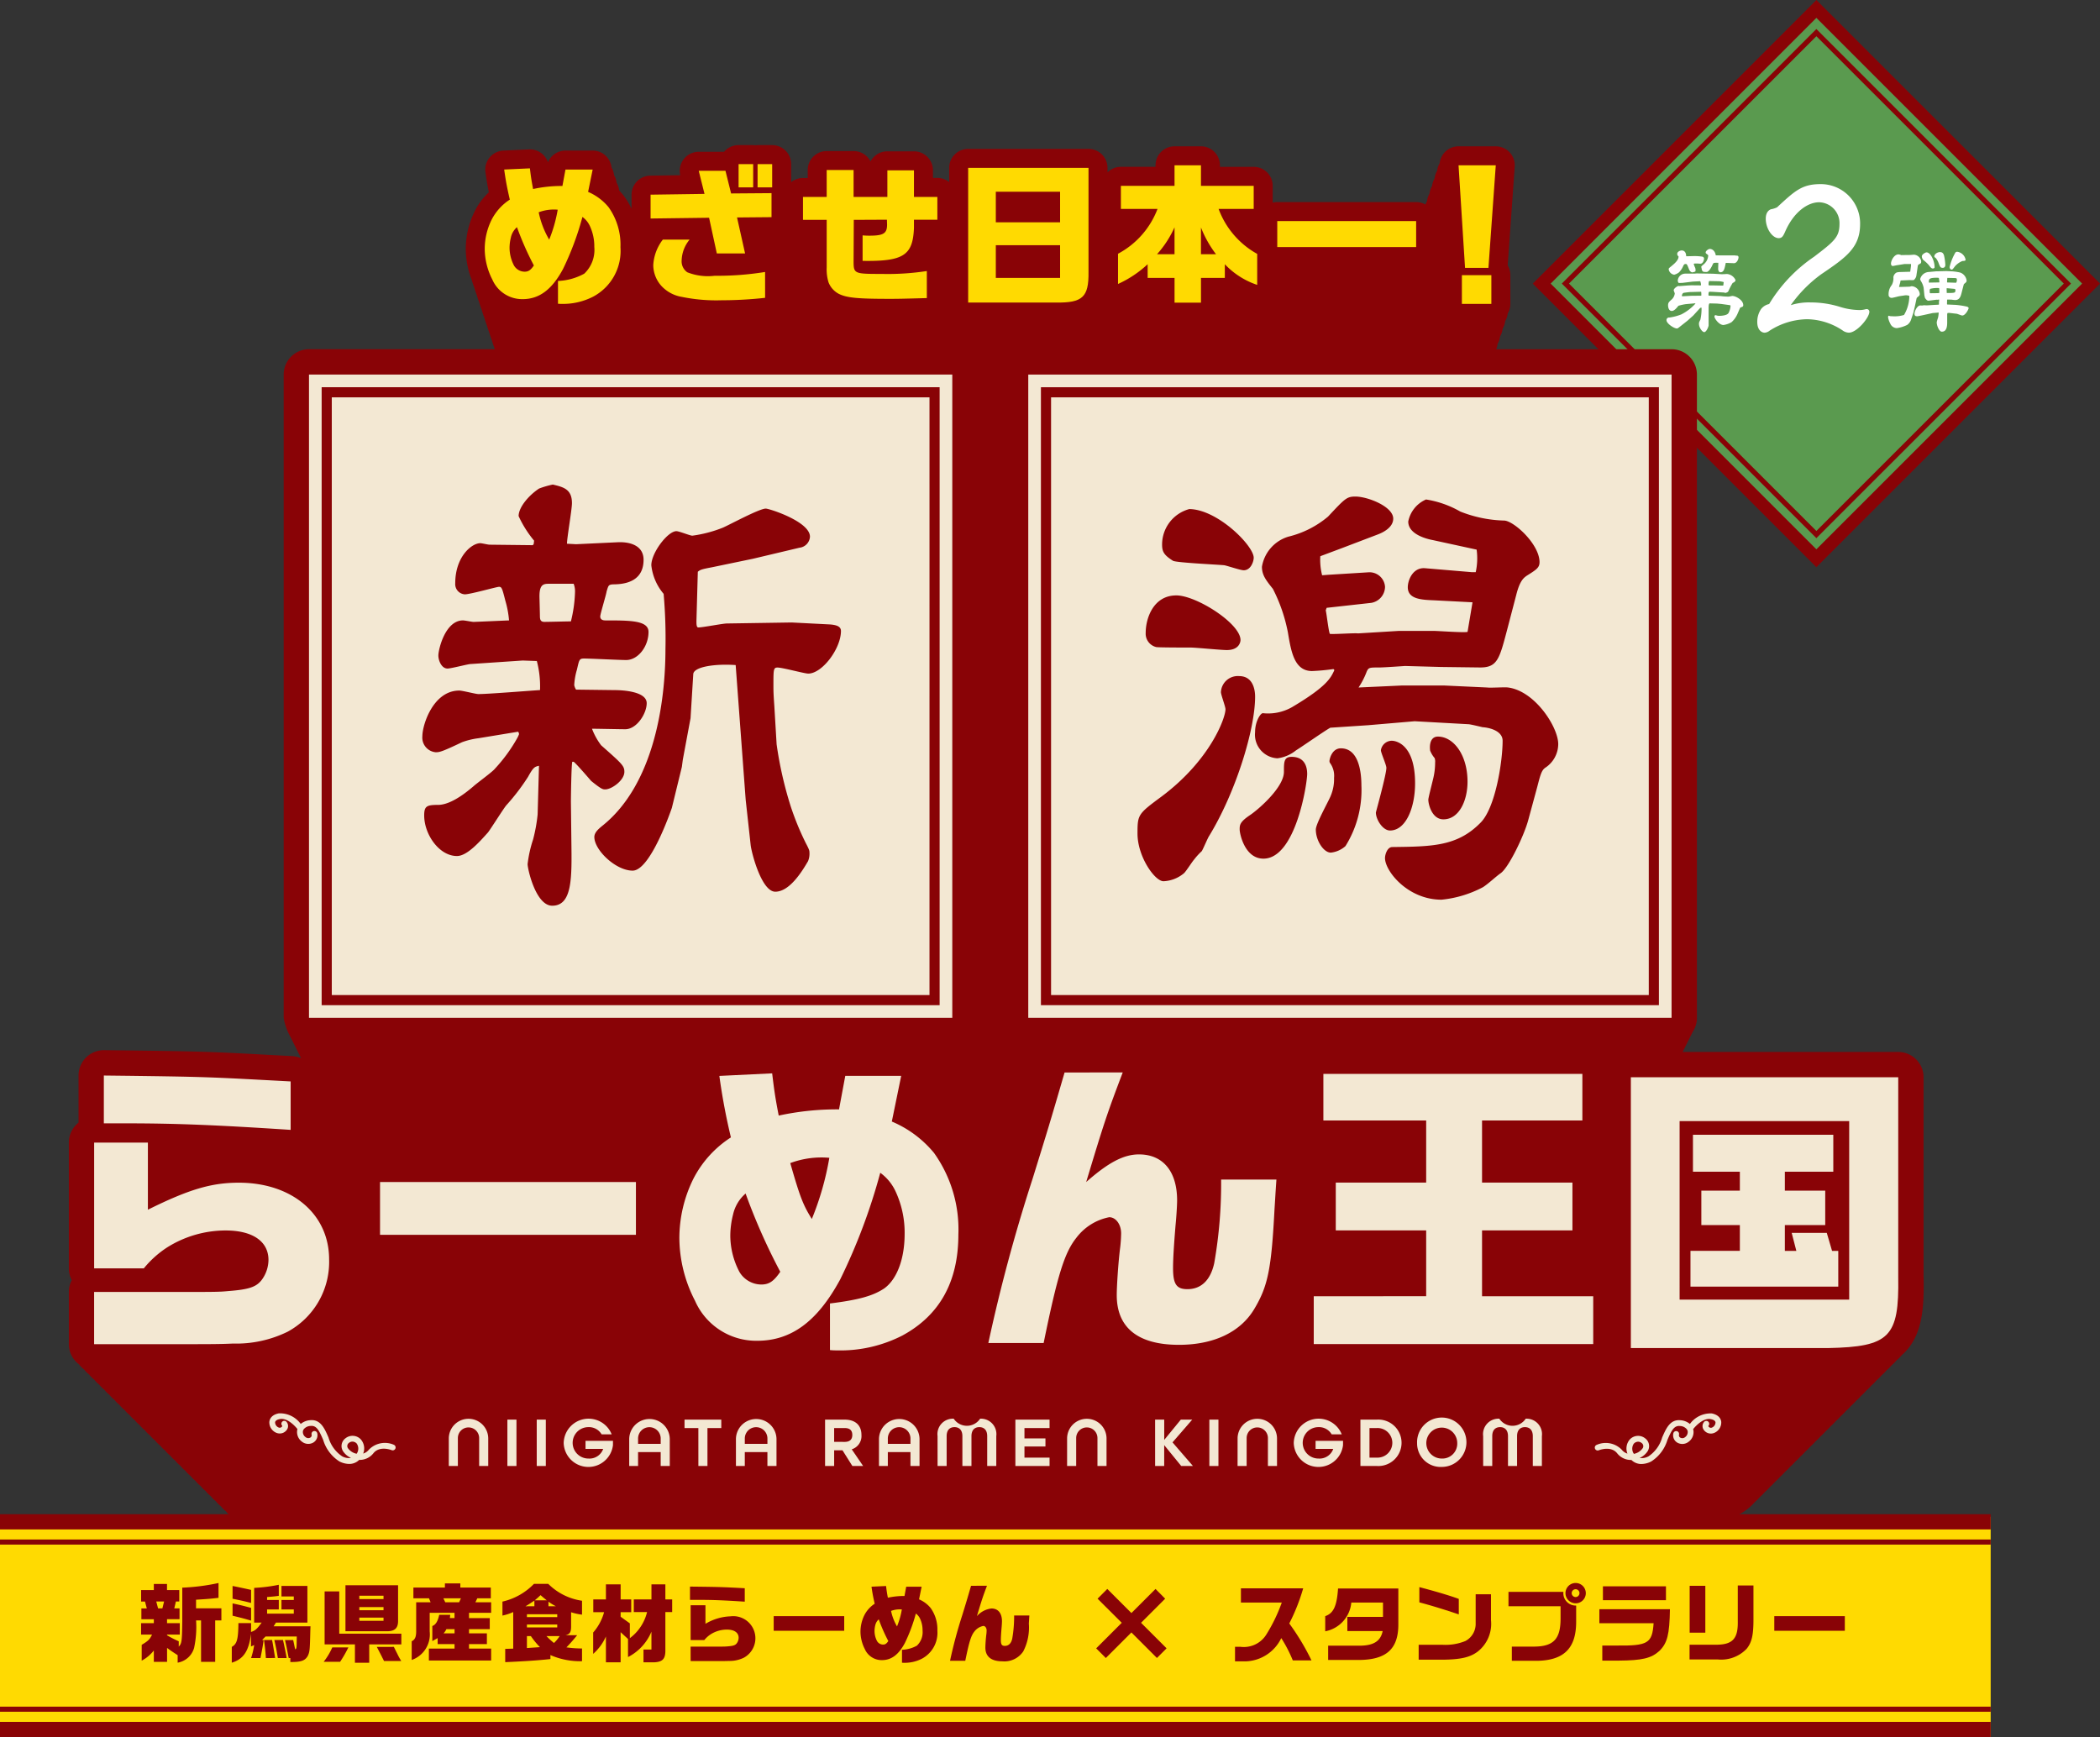 <svg xmlns="http://www.w3.org/2000/svg" xmlns:xlink="http://www.w3.org/1999/xlink" width="211.402" height="174.879" viewBox="0 0 211.402 174.879"><rect x="0" y="0" width="211.402" height="174.879" fill="#333333" stroke="none"/><defs><clipPath id="a"><rect width="200.398" height="160.27" fill="none"/></clipPath></defs><g transform="translate(0 54.107)"><rect width="39.104" height="39.104" transform="translate(155.2 -25.556) rotate(-45)" fill="#5a9a4f"/><path d="M607.266,28.552,634.016,1.8l26.75,26.75L634.016,55.3ZM634.016,0,605.464,28.552,634.016,57.1l28.552-28.551Z" transform="translate(-451.165 -54.107)" fill="#890306"/><path d="M642.568,62.729,616.941,37.1l25.627-25.627L668.2,37.1ZM617.662,37.1l24.906,24.906L667.474,37.1,642.568,12.2Z" transform="translate(-459.717 -62.658)" fill="#890306"/><path d="M660.243,103.9a5,5,0,0,0-.758.167c-.2.245-.428.52-.669.52-.375,0-.375-.539-.375-.559,0-.265.089-.343.3-.54a.987.987,0,0,0,.375-.657c0-.049-.107-.274-.107-.324,0-.187.384-.432.464-.432.018,0,.1.01.116.01l.794-.059.384-.02.963.01a.092.092,0,0,0,.027-.049,1.121,1.121,0,0,0-.08-.373l-.75.039-1.035.128-.375.01a.368.368,0,0,1-.1-.235.757.757,0,0,1,.767-.706h.928l.2-.02,1.659.029.838.049c.089.01.491-.02.571-.02a1.044,1.044,0,0,1,.848.6c0,.108-.027.137-.152.235-.018.02-.116.049-.134.069a6.688,6.688,0,0,0-.437.844c-.062.108-.3.157-.3.157a.555.555,0,0,1-.107-.039l-.981-.059c-.143-.01-.357-.02-.491-.02-.054,0-.116.01-.116.294,0,.01,0,.1.036.1l1.169.039c.009,0,.312.039.366.039.366.02.4.02.446.02.062,0,.33-.069.383-.069.348,0,1.1.412,1.1.922a.172.172,0,0,1-.134.186c-.161.059-.179.069-.205.137l-.259.6a2.456,2.456,0,0,1-.58.795,2.227,2.227,0,0,1-.812.284c-.455,0-.91-.657-.91-.853,0-.069.045-.137.1-.137a.3.3,0,0,1,.116.029.9.9,0,0,0,.277.039c.25,0,.776-.049.919-.275a1.8,1.8,0,0,0,.205-.667.907.907,0,0,0-.009-.118l-.152-.029-.776-.108-.428-.039-.758-.019c-.054.1-.08.157-.08.5v1.707c0,.128-.223.687-.446.687-.178,0-.526-.432-.526-.834,0-.137.009-.147.143-.422a5.009,5.009,0,0,0,.116-1.2l-.045-.01-.089.029-.7.765-.58.52-.633.5c-.312.245-.348.284-.437.284-.285,0-1.044-.491-1.044-.834a.252.252,0,0,1,.286-.265,5.235,5.235,0,0,0,1.2-.314,4.846,4.846,0,0,0,1.436-1.1.29.29,0,0,0-.152-.01Zm.054-4.817.794-.02a5.648,5.648,0,0,1,.812.059.214.214,0,0,1,.161.2c0,.069-.071.51-.375.51-.045,0-.25-.02-.285-.02-.339,0-.375,0-.375.059a2.236,2.236,0,0,0,.143.373.721.721,0,0,1,.036.235c0,.1-.018.137-.045.147a1.3,1.3,0,0,1-.276.078c-.143,0-.277-.167-.321-.274-.169-.422-.223-.569-.321-.569-.187,0-.2.039-.321.294a1.941,1.941,0,0,1-.384.549,1.291,1.291,0,0,1-.482.235.648.648,0,0,1-.553-.54c0-.1.018-.118.241-.294.294-.245.767-.618.749-1.01a.328.328,0,0,1-.134-.245c0-.235.3-.353.455-.353.276,0,.446.216.446.569Zm1.49,3.954a1.48,1.48,0,0,0-.018-.383l-1.079.03c-.107,0-.562.059-.66.078-.161.02-.2.284-.2.3s.009.03.062.049l.892-.049.981-.01Zm3.354-4.042c.027,0,.116.02.134.02.125,0,.259,0,.259.176,0,.2-.178.6-.464.589l-.758-.03h-.062c-.125.608-.187.942-.544.942-.161,0-.223-.206-.223-.344,0-.01.018-.51.018-.608-.437-.01-.482-.01-.553.137-.3.687-.544.785-.607.785-.339,0-.348,0-.437-.1a.312.312,0,0,1-.071-.157,1.193,1.193,0,0,0-.053-.245c.018-.069.036-.088.259-.275a1.252,1.252,0,0,0,.446-.873c0-.049-.089-.118-.134-.147-.107-.078-.125-.1-.125-.167,0-.157.276-.353.411-.353.3,0,.544.245.606.647Zm-1.169,3.042.027-.01.045-.343a2.266,2.266,0,0,0-.446-.088l-1-.02c-.071,0-.08.295-.08.344a.212.212,0,0,0,.018.078.452.452,0,0,0,.161.02h.366Z" transform="translate(-490.521 -127.39)" fill="#fff"/><path d="M699.5,84.654a9.871,9.871,0,0,1,2.924.432,6.849,6.849,0,0,0,1.982.334,2.159,2.159,0,0,0,.549-.059,1.012,1.012,0,0,1,.216-.039.264.264,0,0,1,.255.275c0,.589-1.256,2.1-2.06,2.1a1.122,1.122,0,0,1-.648-.236,6.626,6.626,0,0,0-3.551-1.118,7.166,7.166,0,0,0-3.787,1.158.9.9,0,0,1-.491.2c-.275,0-.746-.236-.746-1.079a2.284,2.284,0,0,1,.393-1.315,1.385,1.385,0,0,1,.8-.491,15.373,15.373,0,0,1,4.533-4.768c2-1.531,2.551-1.962,2.551-3.3a2.1,2.1,0,0,0-2.06-2.178c-1.1,0-2.512.922-3.395,2.924-.216.491-.333.687-.667.687-.628,0-1.3-.942-1.3-1.962,0-.726.412-.9.51-.942a2.337,2.337,0,0,0,.628-.2c1.805-1.668,2.511-2.335,4.376-2.335a3.956,3.956,0,0,1,3.983,4.022c0,2.374-1.413,3.355-3.9,5.043a13.27,13.27,0,0,0-3.081,3.12,6.075,6.075,0,0,1,1.982-.275" transform="translate(-517.243 -108.313)" fill="#fff"/><path d="M746.948,103.963c-.116.02-.651.167-.758.167a.3.3,0,0,1-.321-.324,1.47,1.47,0,0,1,.321-.971,1.4,1.4,0,0,0,.161-.785.623.623,0,0,1,.321-.471,1.229,1.229,0,0,1,.357-.049l1.017-.03c.009-.088.071-.51.071-.549a1.388,1.388,0,0,0,.009-.226h-.669l-.794.127c-.053.01-.321.069-.375.069-.152,0-.178-.176-.178-.235,0-.324.321-.932.749-.932a.856.856,0,0,1,.295.078l.027-.01.865-.01c.009,0,.33-.029.392-.029a.807.807,0,0,1,.714.648c0,.206-.027.216-.179.3-.134.069-.152.078-.187.344l-.116.785a.688.688,0,0,1-.187.4c-.062.088-.089.088-.33.088-.027,0-.134-.01-.143-.01l-.874.039c-.071,0-.071.029-.1.235a3.444,3.444,0,0,0-.116.422l1.044-.029c.036,0,.2-.049.232-.049a.875.875,0,0,1,.812.775c0,.147-.036.177-.241.343a.194.194,0,0,0-.08.108l-.187.873-.143.6-.214.628a1.058,1.058,0,0,1-.4.569,3.355,3.355,0,0,1-1.044.324.736.736,0,0,1-.669-.471,2.059,2.059,0,0,1-.214-.618c0-.049.018-.157.062-.157a.683.683,0,0,1,.134.039c.152.01.33.02.482.02a3.234,3.234,0,0,0,.928-.137,3.807,3.807,0,0,0,.535-1.923.975.975,0,0,0-.464-.049Zm4,.795a1.317,1.317,0,0,1-.009-.206c.027-.177.027-.2.027-.2a.044.044,0,0,0-.045-.049c-.027,0-.134.02-.161.02-.009,0-.045-.01-.054-.01l-.794.1c-.161.02-.259-.118-.375-.265l-.062-.245-.08-.8a1.973,1.973,0,0,0-.267-.657.574.574,0,0,1-.081-.206.948.948,0,0,1,.892-.716l.74-.069h.178l.758-.02h.1l.625.03a5.424,5.424,0,0,1,.74.118.994.994,0,0,1,.642.785c0,.147-.018.167-.232.343a.164.164,0,0,0-.054.069l-.223.863c-.08.314-.187.706-.642.706a2.656,2.656,0,0,1-.357-.039c-.009,0-.366-.01-.428-.01l-.027.02c0,.039-.009.353-.009.4a.115.115,0,0,0,.018.078l.865.039a8.552,8.552,0,0,1,1.088.167c.071.02.205.059.205.167,0,.088-.312.736-.642.736-.089,0-.473-.167-.562-.177l-.758-.088-.16.01-.036.108v.873c0,.863-.366.9-.553.9-.232,0-.5-.559-.5-.952a3.866,3.866,0,0,1,.134-.461,2.937,2.937,0,0,0,.062-.491c-.036-.029-.054-.029-.125-.01l-.473.039-.99.216c-.089.02-.527.108-.562.108-.169,0-.285-.03-.285-.255s.25-.834.6-.834c.071,0,.125.01.143.01.036,0,.2-.03.223-.03.134.01.223.01.312.01.062,0,.892-.059,1.061-.059a.485.485,0,0,0,.116-.02Zm-.6-3.581c-.169,0-.241-.1-.446-.363a3.37,3.37,0,0,0-.509-.471.563.563,0,0,1-.178-.383c0-.235.4-.412.464-.412.428,0,.821.863.821,1.491a.106.106,0,0,1-.036.088.3.3,0,0,1-.116.049m.607,1.4c.027,0,.027-.059.027-.069,0-.069-.045-.324-.053-.383a.989.989,0,0,0-.178-.02c-.812,0-.83.127-.83.451,0,.01,0,.01.018.039Zm-.892,1.089.758-.01.152-.02c0-.029.018-.49-.027-.49a2.722,2.722,0,0,0-.892.078.3.3,0,0,0-.045.186.965.965,0,0,0,.018.235Zm1.017-4.14c.223,0,.339.177.384.4a5.446,5.446,0,0,1,.116.883c0,.285-.214.3-.241.3-.25,0-.277-.059-.464-.559a1.669,1.669,0,0,0-.268-.441c-.1-.059-.134-.079-.134-.157,0-.226.3-.432.607-.432m.642,4.1a.046.046,0,0,0,.044.02c.776,0,.83-.01.83-.285,0-.088-.018-.127-.178-.137l-.66-.059-.045.01v.118Zm.044-1.04.9.03a.49.49,0,0,0,.08-.275.534.534,0,0,0-.027-.157l-.1-.039-.839-.02-.027.422Zm.785-2.943a.24.24,0,0,1,.223-.147.99.99,0,0,1,.847.795c0,.117-.116.127-.321.137a1.965,1.965,0,0,0-.749.53c-.223.3-.25.333-.339.333-.143,0-.2-.177-.2-.255a5.268,5.268,0,0,1,.544-1.393" transform="translate(-555.749 -128.25)" fill="#fff"/><g transform="translate(0 -39.499)" clip-path="url(#a)"><path d="M213.878,113.96V93.846a2.55,2.55,0,0,0-2.55-2.55h-21.7l0,0a11906.822,11906.822,0,0,1,.51-1.02,13608.556,13608.556,0,0,1,.51-1.02,2.534,2.534,0,0,0,.415-1.391V23.1a2.55,2.55,0,0,0-2.55-2.55H170.858a1.9,1.9,0,0,0,.138-.538,1.9,1.9,0,0,0,.255-.765,1.9,1.9,0,0,0,.255-.765,1.9,1.9,0,0,0,.255-.765,1.9,1.9,0,0,0,.255-.765,1.9,1.9,0,0,0,.266-.97V13.093a1.9,1.9,0,0,0-.268-.978l.707-9.946A1.912,1.912,0,0,0,170.814.122h-3.748a1.908,1.908,0,0,0-1.9,1.7,1.914,1.914,0,0,0-.255.765,1.914,1.914,0,0,0-.255.765,1.914,1.914,0,0,0-.255.765,1.914,1.914,0,0,0-.255.765,1.914,1.914,0,0,0-.255.765,1.93,1.93,0,0,0-.158.334,1.9,1.9,0,0,0-.937-.247H148.817a1.909,1.909,0,0,0-.459.058V4.1a1.912,1.912,0,0,0-1.912-1.912h-3.4V2.034A1.912,1.912,0,0,0,141.137.122h-2.662a1.912,1.912,0,0,0-1.912,1.912v.153h-3.488a1.907,1.907,0,0,0-1.347.555V2.294A1.912,1.912,0,0,0,129.817.381H117.7a1.912,1.912,0,0,0-1.912,1.912v1.43A1.9,1.9,0,0,0,114.6,3.3h-.443V2.538A1.912,1.912,0,0,0,112.24.626h-2.677a1.912,1.912,0,0,0-1.69,1.017A1.912,1.912,0,0,0,106.167.6h-2.707a1.912,1.912,0,0,0-1.912,1.912v.8h-.474a1.9,1.9,0,0,0-1.194.42V1.911A1.912,1.912,0,0,0,97.967,0H96.5a1.936,1.936,0,0,1-.444,0H94.586A1.908,1.908,0,0,0,93.13.672H90.579a1.912,1.912,0,0,0-1.859,2.359L85.7,3.074a1.912,1.912,0,0,0-1.885,1.912V6.414a6.568,6.568,0,0,0-.807-1.34c-.141-.179-.283-.342-.428-.493l-.017-.031a1.91,1.91,0,0,0-.255-.765,1.91,1.91,0,0,0-.255-.765,1.91,1.91,0,0,0-.255-.765A1.907,1.907,0,0,0,79.9.55H77.162A1.912,1.912,0,0,0,75.4,1.73a1.918,1.918,0,0,0-1.9-1.3L70.908.552a1.913,1.913,0,0,0-1.8,2.177c.116.823.216,1.407.341,2.024a6.612,6.612,0,0,0-1.409,1.88l-.013.025a8.542,8.542,0,0,0-.9,3.8,8.656,8.656,0,0,0,.592,3.094c.074.259.158.515.255.765.074.259.158.515.255.765.074.259.158.515.255.765.074.259.158.515.255.765.074.259.158.515.255.765.074.259.158.515.255.765.074.259.158.515.255.765.074.259.158.515.255.765.074.259.158.515.255.765.01.037.02.074.031.111h-18.7a2.55,2.55,0,0,0-2.55,2.55v64.76a5.82,5.82,0,0,0,.67,1.9,47630.209,47630.209,0,0,1,.51,1.02,23813.893,23813.893,0,0,1,.51,1.02c.017.045.032.089.051.133a2.538,2.538,0,0,0-.9-.218l-2.494-.132c-5.862-.313-6.615-.353-16.417-.465a2.549,2.549,0,0,0-2.579,2.55v4.745a2.545,2.545,0,0,0-.978,2.008v12.662a2.54,2.54,0,0,0,.293,1.188,2.539,2.539,0,0,0-.293,1.188v5.252a2.544,2.544,0,0,0,1.022,2.038,2.57,2.57,0,0,0,.51.51,2.57,2.57,0,0,0,.51.51,2.571,2.571,0,0,0,.51.51,2.569,2.569,0,0,0,.51.51,2.57,2.57,0,0,0,.51.51,2.57,2.57,0,0,0,.51.51,2.57,2.57,0,0,0,.51.51,2.57,2.57,0,0,0,.51.51,2.57,2.57,0,0,0,.51.51,2.57,2.57,0,0,0,.51.51,2.57,2.57,0,0,0,.51.51,2.569,2.569,0,0,0,.51.51,2.57,2.57,0,0,0,.51.51,2.57,2.57,0,0,0,.51.51,2.57,2.57,0,0,0,.51.51,2.569,2.569,0,0,0,.51.51,2.569,2.569,0,0,0,.51.51,2.57,2.57,0,0,0,.51.51,2.57,2.57,0,0,0,.51.51,2.57,2.57,0,0,0,.51.51,2.57,2.57,0,0,0,.51.51,2.569,2.569,0,0,0,.51.51,2.57,2.57,0,0,0,.51.51,2.57,2.57,0,0,0,.51.51,2.57,2.57,0,0,0,.51.51,2.569,2.569,0,0,0,.51.51,2.57,2.57,0,0,0,.51.51,2.569,2.569,0,0,0,.51.51,2.57,2.57,0,0,0,.51.51,2.543,2.543,0,0,0,2.038,1.022h6.332v.04l116.972.227a2.541,2.541,0,0,0,.8.129h19.9c2.991-.06,5.827-.267,7.647-2.1.079-.079.149-.162.222-.244.1-.085.2-.172.288-.266s.149-.162.222-.244c.1-.085.2-.172.288-.266s.149-.162.222-.244c.1-.085.2-.172.288-.266s.149-.162.222-.244c.1-.085.2-.172.288-.266s.149-.162.222-.244c.1-.085.2-.172.288-.266s.149-.162.222-.244c.1-.085.2-.172.288-.266s.149-.162.222-.244c.1-.085.2-.172.288-.266s.149-.162.222-.244c.1-.085.2-.172.288-.266s.149-.162.222-.244c.1-.085.2-.172.288-.266s.149-.162.222-.244c.1-.085.2-.172.288-.266s.149-.162.222-.244c.1-.085.2-.172.288-.266s.149-.162.222-.244c.1-.085.2-.172.288-.266s.149-.162.222-.244c.1-.085.2-.172.288-.266s.149-.162.222-.244c.1-.085.2-.172.288-.266s.149-.162.222-.244c.1-.085.2-.172.288-.266s.149-.162.222-.244c.1-.085.2-.172.288-.266s.149-.162.222-.244c.1-.085.2-.172.288-.266s.149-.162.222-.244c.1-.085.2-.172.288-.266s.149-.162.222-.244c.1-.085.2-.172.288-.266s.149-.162.222-.244c.1-.085.2-.172.288-.266s.149-.162.222-.244c.1-.085.2-.172.288-.266s.149-.162.222-.244c.1-.085.2-.172.288-.266s.149-.162.222-.244c.1-.085.2-.172.288-.266s.149-.162.222-.244c.1-.085.2-.172.288-.266s.149-.162.222-.244c.1-.085.2-.172.288-.266s.149-.162.222-.244c.1-.085.2-.172.288-.266s.149-.162.222-.244c.1-.085.2-.172.288-.266s.149-.162.222-.244c.1-.085.2-.172.288-.266s.149-.162.222-.244c.1-.085.2-.172.288-.266s.149-.162.222-.244c.1-.085.2-.172.288-.266,1.845-1.86,1.961-4.653,1.916-7.6" transform="translate(-20.238 0.001)" fill="#890306"/><path d="M195.953,9.18c.092.765.138,1.132.321,2.08a13.361,13.361,0,0,1,2.952-.306l.306-1.652h2.738l-.459,2.248a5.388,5.388,0,0,1,2.065,1.545,6.518,6.518,0,0,1,1.193,4.023,5.215,5.215,0,0,1-2.738,4.972,6.623,6.623,0,0,1-3.2.734,3.366,3.366,0,0,1-.352-.015V20.515a5.935,5.935,0,0,0,2.646-.734,3.289,3.289,0,0,0,1.01-2.692,4.846,4.846,0,0,0-.444-2.1,2.333,2.333,0,0,0-.75-.918,29.189,29.189,0,0,1-1.958,5.247c-1.117,2.08-2.4,3.029-4.069,3.029a3.273,3.273,0,0,1-3.044-1.973,6.824,6.824,0,0,1-.765-3.075,6.632,6.632,0,0,1,.688-2.937,5.281,5.281,0,0,1,1.836-2.035c-.275-1.209-.4-1.836-.566-3.029Zm-1.912,6.945a4.351,4.351,0,0,0-.138,1.056,3.905,3.905,0,0,0,.444,1.775,1.253,1.253,0,0,0,1.071.627c.382,0,.612-.153.933-.627a30.1,30.1,0,0,1-1.7-3.855,1.923,1.923,0,0,0-.612,1.025m4.711-2.784a4.342,4.342,0,0,0-1.912.26,8.959,8.959,0,0,0,1.056,2.753,14.249,14.249,0,0,0,.857-3.014" transform="translate(-142.608 -6.839)" fill="#ffda01"/><path d="M262.3,10.5l-.581-2.325h2.692l.566,2.28,4.069-.031v2.417l-3.472.031.811,3.625h-2.845l-.78-3.595-5.889.076v-2.4Zm6.1,10.463a40.377,40.377,0,0,1-4.375.245,17.259,17.259,0,0,1-3.992-.337,3.6,3.6,0,0,1-2.065-1.1,3.155,3.155,0,0,1-.826-2.1,4.6,4.6,0,0,1,.964-2.57H260.8a3.429,3.429,0,0,0-.8,2.065,1.342,1.342,0,0,0,.566,1.224,5.637,5.637,0,0,0,2.753.352,30.005,30.005,0,0,0,5.079-.382ZM267.2,9.84h-1.469V7.5H267.2Zm1.912,0h-1.469V7.5h1.469Z" transform="translate(-191.379 -5.587)" fill="#ffda01"/><path d="M317.051,12.548h2.386V9.84h2.708v2.708h3.4V9.871h2.677v2.677h2.356v2.294h-2.356v.826c-.107,2.769-1.056,3.381-5.17,3.32v-2.57a6.477,6.477,0,0,0,.689.031c1.422,0,1.774-.229,1.774-1.117l-.015-.49-3.335.016L322.145,19c0,1.285.046,1.3,2.845,1.3a25.894,25.894,0,0,0,4.528-.291v2.723c-2.723.076-2.937.076-3.84.076-3.151,0-4.222-.107-5.017-.5a2.225,2.225,0,0,1-1.04-1.162,4.517,4.517,0,0,1-.184-1.515V14.858h-2.386Z" transform="translate(-236.216 -7.331)" fill="#ffda01"/><path d="M394.386,9V19.494c.031,2.509-.6,3.105-3.274,3.06h-8.841V9Zm-2.861,2.4h-6.471v3.075h6.471Zm0,5.384h-6.471v3.289h6.471Z" transform="translate(-284.808 -6.705)" fill="#ffda01"/><path d="M441.721,12.37V10.045h5.4V7.98h2.662v2.065h5.308V12.37h-3.533a8.569,8.569,0,0,0,3.885,4.528v3.12a7.964,7.964,0,0,1-3.258-2.08v1.377h-2.4v2.493h-2.662V19.315h-2.708V17.938a11.035,11.035,0,0,1-2.983,1.988V16.883a8.545,8.545,0,0,0,3.977-4.513Zm5.4,4.559V14.221a10.453,10.453,0,0,1-1.759,2.708Zm4.176,0a11.072,11.072,0,0,1-1.514-2.692v2.692Z" transform="translate(-328.884 -5.945)" fill="#ffda01"/><rect width="13.981" height="2.616" transform="translate(128.579 7.649)" fill="#ffda01"/><path d="M579.638,7.98,578.9,18.305h-2.356L575.89,7.98Zm-.444,13.951h-2.967V19.04h2.967Z" transform="translate(-429.062 -5.945)" fill="#ffda01"/><path d="M216.44,173.216h-2.432c-.551,0-1.01,0-1.01,1.262,0,.1.046,1.717.046,1.969,0,.353.046.605.459.605s2.295-.05,2.662-.05a13.718,13.718,0,0,0,.413-2.979,2.093,2.093,0,0,0-.138-.808" transform="translate(-158.692 -129.053)" fill="#f3e8d3"/><path d="M191.17,99.612H131v60.17h60.17ZM155.348,136.3h-.138c-.092.3-.138,3.584-.138,4.039l.046,3.887c.046,3.634.138,6.563-1.927,6.563-1.652,0-2.478-3.685-2.478-4.19a12.341,12.341,0,0,1,.55-2.473,16.087,16.087,0,0,0,.459-2.524l.137-4.9c-.413.1-.55.1-1.1,1.11a21.384,21.384,0,0,1-2.2,2.877c-.321.4-1.56,2.373-1.836,2.726-.734.808-2.065,2.372-3.121,2.372-1.79,0-3.3-2.17-3.3-4.089,0-.959.275-1.06,1.469-1.06,1.331-.05,2.891-1.363,3.488-1.868.321-.3,1.927-1.464,2.157-1.767a15.969,15.969,0,0,0,2.248-3.079,3.063,3.063,0,0,0,.184-.4.407.407,0,0,0-.092-.252l-3.992.656a7.569,7.569,0,0,0-1.652.4c-2.111,1.01-2.295,1.01-2.662,1.01a1.478,1.478,0,0,1-1.331-1.615c0-1.161,1.1-4.594,3.717-4.594.321,0,1.652.353,1.927.353,1.01,0,5.323-.353,6.2-.4a10.08,10.08,0,0,0-.321-2.928l-1.423-.05-5.231.353c-.275,0-1.974.455-2.341.455-.6,0-.918-.808-.918-1.313,0-.606.689-3.533,2.478-3.533.184,0,.918.151,1.056.151.184,0,3.488-.151,3.58-.151a9.719,9.719,0,0,0-.367-1.969c-.321-1.262-.367-1.413-.642-1.413-.23,0-2.891.757-3.442.757a1.029,1.029,0,0,1-.964-1.111c0-2.675,1.652-4.038,2.524-4.038.138,0,.78.151.918.151l4.36.05.092-.1.046-.353a11.015,11.015,0,0,1-1.56-2.474c0-.909,1.056-2.12,2.065-2.777a9.27,9.27,0,0,1,1.377-.4c1.056.252,1.927.455,1.927,1.868,0,.656-.5,3.483-.5,4.089l.918.05,4.222-.2c1.331-.05,2.57.4,2.57,1.767,0,2.372-2.2,2.474-3.12,2.474-.413.05-.413.1-.6.706-.046.354-.642,2.272-.642,2.524,0,.353.321.4.5.4,2.524,0,4.36,0,4.36,1.161,0,1.464-1.056,2.827-2.248,2.827-.689,0-3.626-.151-4.222-.151-.5,0-.5.1-.734,1.111a6.7,6.7,0,0,0-.275,1.565,1.31,1.31,0,0,0,.184.454l3.9.05c.872,0,3.212.151,3.212,1.313,0,1.06-1.01,2.625-2.157,2.625-.5,0-2.845-.051-3.35-.051a6.587,6.587,0,0,0,.918,1.666c2.111,1.868,2.341,2.07,2.341,2.676,0,.858-1.285,1.767-1.928,1.767-.229,0-.367,0-1.423-.858,0,0-1.423-1.666-1.744-1.918m23.588-8.885c-.367,0-2.57-.606-3.075-.606-.413,0-.413.2-.413,1.818,0,.5,0,.757.092,2.07l.229,3.837a38.178,38.178,0,0,0,1.423,6.26,27.482,27.482,0,0,0,1.514,3.685c.321.606.367.757.367.908a1.986,1.986,0,0,1-.138.909c-.643,1.11-1.882,3.079-3.3,3.079-1.377,0-2.386-3.887-2.478-4.695l-.5-4.543-.23-3.079-.78-10.5c-2.2-.152-4.222.2-4.268.908l-.275,4.442-.78,4.19-.092.707-1.01,4.139c-.092.252-2.157,6.31-3.947,6.31-1.7,0-3.855-2.07-3.855-3.382,0-.454.413-.808.78-1.111,5.277-4.19,6.379-12.57,6.379-17.82a51.218,51.218,0,0,0-.184-5.553,5.33,5.33,0,0,1-1.239-2.877c0-1.262,1.652-3.433,2.524-3.433.276,0,1.377.454,1.606.454a12.881,12.881,0,0,0,3.075-.808c.688-.3,3.671-1.918,4.314-1.918.367,0,4.451,1.313,4.451,2.827a1.185,1.185,0,0,1-1.056,1.111l-4.681,1.111-4.13.858c-1.055.2-1.193.253-1.423.455l-.138,4.947c0,.3,0,.656.184.656.459,0,2.478-.4,2.891-.4l6.517-.1,3.9.2c.505.05,1.056.151,1.056.656,0,1.767-1.882,4.291-3.3,4.291" transform="translate(-97.6 -74.215)" fill="#f3e8d3"/><path d="M122,155.372h64.76V90.612H122Zm63.485-1.275h-62.21V91.887h62.21Z" transform="translate(-90.895 -67.51)" fill="#f3e8d3"/><path d="M406,155.372h64.76V90.612H406Zm63.485-1.275h-62.21V91.887h62.21Z" transform="translate(-302.487 -67.51)" fill="#f3e8d3"/><path d="M475.17,99.612H415v60.17h60.17Zm-46.286,11.245c2.845,0,6.516,3.685,6.516,4.9,0,.353-.275,1.262-1.01,1.262-.321,0-1.652-.454-1.928-.5-.183-.05-4.818-.252-5.185-.454-.964-.606-1.1-.959-1.1-1.666a3.7,3.7,0,0,1,2.708-3.533m-1.285,8.682c2.019,0,6.471,2.827,6.471,4.493,0,.2-.138,1.01-1.377,1.01-.6,0-3.12-.252-3.625-.252-.459,0-3.3,0-3.488-.05a1.383,1.383,0,0,1-1.055-1.413c0-1.565.826-3.786,3.075-3.786m2.57,25.746a6.6,6.6,0,0,0-.78.858c-.184.2-.826,1.212-1.009,1.363a3.432,3.432,0,0,1-2.065.808c-.872,0-2.615-2.474-2.615-4.8,0-1.918.046-1.969,2.432-3.736,4.864-3.635,6.425-7.875,6.425-8.784,0-.253-.459-1.464-.459-1.717a1.7,1.7,0,0,1,1.835-1.615c1.56,0,1.606,1.717,1.606,2.07,0,3.332-1.973,9.693-4.635,14.034-.138.2-.6,1.313-.734,1.515m6.2.757c-1.882,0-2.386-2.524-2.386-2.928,0-.454,0-.757,1.055-1.464.826-.555,3.4-2.777,3.4-4.341,0-1.009,0-1.514.78-1.514,1.285,0,1.561.959,1.561,1.717,0,.959-1.147,8.531-4.406,8.531m8.26-1.262a2.632,2.632,0,0,1-1.469.656c-.734,0-1.514-1.212-1.514-2.322,0-.606,1.331-2.928,1.514-3.433a4.282,4.282,0,0,0,.321-1.767,2.195,2.195,0,0,0-.413-1.515.326.326,0,0,1-.046-.2c0-.151.229-1.262,1.147-1.262,1.79,0,2.065,2.373,2.065,3.736a10.635,10.635,0,0,1-1.606,6.108M447.7,141.4c.046-.2,1.055-3.837,1.055-4.493,0-.3-.551-1.514-.551-1.767a1.122,1.122,0,0,1,1.1-.959c.275,0,2.341.2,2.341,4.291,0,2.423-.918,4.745-2.524,4.745-.734,0-1.423-1.111-1.423-1.817m16.98-4.442c-.321.252-.459.808-.734,1.868l-.918,3.382c-.413,1.514-1.927,4.695-2.753,5.3-.505.353-1.239,1.06-1.79,1.413a11.286,11.286,0,0,1-4.176,1.262c-3.4,0-5.69-2.877-5.69-4.19,0-.353.229-1.111.734-1.111,3.947-.05,6.516-.05,8.857-2.423,1.514-1.464,2.249-6.159,2.249-8.279,0-.959-1.239-1.313-2.019-1.363-.229-.051-1.239-.3-1.423-.3l-5.415-.3-4.681.4-3.809.252c-.551.3-2.937,1.969-3.442,2.272a3.725,3.725,0,0,1-1.881.808,2.382,2.382,0,0,1-2.249-2.625c0-1.11.551-1.918.78-1.918a4.873,4.873,0,0,0,2.937-.606c3.488-2.07,3.9-2.928,4.268-3.736l-.092-.1a21.518,21.518,0,0,1-2.157.2c-1.79,0-2.111-1.969-2.432-3.887a16.319,16.319,0,0,0-1.514-4.392c-.734-.909-1.1-1.413-1.1-2.221a3.809,3.809,0,0,1,2.662-3.029,9.761,9.761,0,0,0,3.992-2.019c1.7-1.817,1.882-2.019,2.754-2.019,1.239,0,3.809,1.009,3.809,2.221,0,.909-1.055,1.413-1.606,1.615l-3.579,1.363-2.157.808a6.305,6.305,0,0,0,.184,1.918l.643-.05,4.084-.252a1.568,1.568,0,0,1,1.606,1.464,1.664,1.664,0,0,1-1.377,1.615l-4.5.5-.092.252c.092.353.275,2.07.413,2.372.459.051,2.432-.1,2.845-.05l4.13-.252h3.4c.551,0,3.167.2,3.488.1l.5-2.978-3.855-.2c-1.239-.05-2.661-.1-2.661-1.313,0-.706.5-2.019,1.744-1.918l4.727.4h.367a6.492,6.492,0,0,0,.092-2.272l-4.406-.959c-.551-.1-2.478-.555-2.478-1.868a3.064,3.064,0,0,1,1.79-2.221,10.03,10.03,0,0,1,3.442,1.212,12.783,12.783,0,0,0,4.405.909c.964,0,3.579,2.373,3.579,4.19,0,.555-.321.757-1.285,1.363-.275.2-.688.454-1.055,1.918l-.964,3.685c-.734,2.777-.964,3.635-2.661,3.635l-3.946-.05-3.626-.1s-2.157.151-2.57.151c-1.01,0-1.1,0-1.285.4a7.871,7.871,0,0,1-.826,1.615l4.36-.2h4.268l4.314.2c.321.05,1.79-.05,2.111,0,2.708.354,5.048,3.988,5.048,5.7a2.863,2.863,0,0,1-1.377,2.423m-11.06-1.01a2.7,2.7,0,0,1-.459-.757c-.091-.707.092-1.413.781-1.413,1.56,0,2.983,1.817,2.983,4.544,0,1.868-.826,3.786-2.432,3.786-1.147,0-1.514-1.514-1.514-1.969,0-.2.321-1.413.5-2.171a6.768,6.768,0,0,0,.184-1.565,1.082,1.082,0,0,0-.046-.454" transform="translate(-309.192 -74.215)" fill="#f3e8d3"/><path d="M643.919,368.088h26.918v20.133c.094,6.034-.875,7-7.065,7.128H643.919Zm4.909,22.384H665.9V372.5H648.828Zm1.094-4.908h4.971v-2.595h-3.877V379.5h3.877v-1.907h-4.721v-3.72H664.3v3.72h-4.877V379.5h4.065v3.47h-4.065v2.595h1.157l-.469-1.813h3.532l.532,1.813h.625v3.6H649.922Z" transform="translate(-479.746 -274.241)" fill="#f3e8d3"/><path d="M530.034,389.123V382.5h-9.1v-4.815h9.1v-6.252H519.686v-4.689h26.073v4.689h-10.1v6.252h9.1V382.5h-9.1v6.628h11.192v4.815H518.717v-4.815Z" transform="translate(-386.465 -273.236)" fill="#f3e8d3"/><path d="M56.948,372.862c-7.612-.5-11.669-.657-16.576-.657h-2.23v-4.814c10.977.125,10.471.156,18.806.594ZM37.164,389.181h6.983c5.536,0,5.536,0,6.574-.094,2.013-.156,2.736-.406,3.271-1.063a3.436,3.436,0,0,0,.724-2.064c0-1.876-1.6-2.97-4.309-2.97a11.069,11.069,0,0,0-5.913,1.719,10.156,10.156,0,0,0-2.327,2.095h-5V374.144h5.41V380.9c4.152-2.063,6.417-2.72,9.153-2.72,5.347,0,9.09,3.157,9.09,7.722a7.993,7.993,0,0,1-4.183,7.285,11.773,11.773,0,0,1-5.5,1.188c-1.321.063-2.328.063-6.951.063H37.164Z" transform="translate(-27.689 -273.721)" fill="#f3e8d3"/><path d="M277.583,366.532c.189,1.563.283,2.313.66,4.252a27.621,27.621,0,0,1,6.071-.625l.629-3.376h5.63l-.944,4.6a11.059,11.059,0,0,1,4.246,3.158,13.264,13.264,0,0,1,2.453,8.222c0,4.752-1.887,8.128-5.63,10.16a13.684,13.684,0,0,1-6.574,1.5,7.044,7.044,0,0,1-.723-.031V389.7c2.988-.375,4.34-.781,5.441-1.5,1.29-.907,2.076-2.97,2.076-5.5a9.853,9.853,0,0,0-.912-4.283,4.782,4.782,0,0,0-1.541-1.875,59.443,59.443,0,0,1-4.026,10.723c-2.3,4.252-4.938,6.19-8.366,6.19a6.73,6.73,0,0,1-6.259-4.033,13.875,13.875,0,0,1-1.573-6.284,13.491,13.491,0,0,1,1.415-6,10.819,10.819,0,0,1,3.774-4.158,62.79,62.79,0,0,1-1.163-6.19Zm-3.932,14.193a8.844,8.844,0,0,0-.283,2.157,7.936,7.936,0,0,0,.912,3.627,2.58,2.58,0,0,0,2.2,1.282c.786,0,1.258-.313,1.919-1.282a61.245,61.245,0,0,1-3.491-7.878,3.922,3.922,0,0,0-1.258,2.094m9.688-5.69a8.988,8.988,0,0,0-3.932.531c.975,3.408,1.29,4.221,2.17,5.627a29.006,29.006,0,0,0,1.762-6.159" transform="translate(-199.851 -273.081)" fill="#f3e8d3"/><path d="M403.782,366.164c-1.541,4.064-1.824,4.877-3.68,11.036,2.233-1.969,3.774-2.782,5.316-2.782,2.422,0,3.837,1.719,3.837,4.627,0,.438-.063,1.563-.157,2.5-.157,1.907-.252,3.345-.252,4.314,0,1.626.346,2.126,1.447,2.126,1.384,0,2.327-.906,2.7-2.626a46.153,46.153,0,0,0,.692-8.41h5.567c-.095,1.344-.157,2.5-.189,2.939-.315,6.065-.661,7.785-2.045,10.1s-4.058,3.6-7.58,3.6c-4.12,0-6.259-1.72-6.259-5,0-.937.157-3.345.346-4.814a13.631,13.631,0,0,0,.094-1.407c0-.907-.535-1.626-1.2-1.626a5.471,5.471,0,0,0-3.3,2.063c-1.195,1.5-1.887,3.689-3.3,10.6h-5.567a168,168,0,0,1,4.466-16.57c1.51-4.877,1.7-5.471,3.208-10.661Z" transform="translate(-290.758 -272.807)" fill="#f3e8d3"/><path d="M177.206,504.848a1.985,1.985,0,0,1,3.969,0v2.813h-.914v-2.813a1.071,1.071,0,1,0-2.142,0v2.813h-.914Z" transform="translate(-132.026 -374.68)" fill="#f3e8d3"/><rect width="0.914" height="4.669" transform="translate(51.077 128.311)" fill="#f3e8d3"/><rect width="0.914" height="4.669" transform="translate(54.032 128.311)" fill="#f3e8d3"/><path d="M222.566,505.326a2.506,2.506,0,0,1,4.833-.85h-1.014a1.474,1.474,0,0,0-1.335-.728,1.581,1.581,0,0,0,0,3.162,1.462,1.462,0,0,0,1.492-.971h-1.778v-.814h2.763v.435a2.49,2.49,0,0,1-4.962-.236" transform="translate(-165.821 -374.68)" fill="#f3e8d3"/><path d="M248.437,504.927a2.042,2.042,0,0,1,4.083,0v2.734h-.914v-1.4h-2.277v1.4h-.892Zm3.17.507v-.507a1.139,1.139,0,1,0-2.277,0v.507Z" transform="translate(-185.096 -374.681)" fill="#f3e8d3"/><path d="M271.669,504.113h-1.392v-.85h3.7v.85h-1.392v3.819h-.914Z" transform="translate(-201.367 -374.952)" fill="#f3e8d3"/><path d="M290.577,504.927a2.042,2.042,0,0,1,4.083,0v2.734h-.914v-1.4h-2.277v1.4h-.892Zm3.17.507v-.507a1.139,1.139,0,1,0-2.277,0v.507Z" transform="translate(-216.492 -374.681)" fill="#f3e8d3"/><path d="M325.772,503.263h1.956c1.185,0,1.706.65,1.706,1.542a1.4,1.4,0,0,1-.978,1.449l1.149,1.678h-1.085l-.992-1.578h-.842v1.578h-.914Zm1.97,2.242c.578,0,.771-.3.771-.7s-.193-.693-.771-.693h-1.057V505.5Z" transform="translate(-242.714 -374.952)" fill="#f3e8d3"/><path d="M347.052,504.927a2.042,2.042,0,0,1,4.083,0v2.734h-.914v-1.4h-2.277v1.4h-.892Zm3.17.507v-.507a1.139,1.139,0,1,0-2.277,0v.507Z" transform="translate(-258.568 -374.681)" fill="#f3e8d3"/><path d="M370.18,504.655a1.556,1.556,0,0,1,1.628-1.756,1.592,1.592,0,0,0,2.656,0,1.556,1.556,0,0,1,1.628,1.756v3.005h-.914v-3.005c0-.642-.343-.907-.792-.907s-.792.271-.792.907v3.005h-.914v-3.005c0-.635-.343-.907-.792-.907s-.792.264-.792.907v3.005h-.914Z" transform="translate(-275.799 -374.68)" fill="#f3e8d3"/><path d="M400.9,503.263h3.441v.85h-2.527v1.042h2.113v.814h-2.113v1.121h2.527v.842H400.9Z" transform="translate(-298.684 -374.952)" fill="#f3e8d3"/><path d="M421.335,504.848a1.985,1.985,0,0,1,3.969,0v2.813h-.914v-2.813a1.071,1.071,0,1,0-2.142,0v2.813h-.914Z" transform="translate(-313.912 -374.68)" fill="#f3e8d3"/><path d="M456.082,503.263H457v2.042l1.67-2.042h1.149l-1.985,2.291,2.056,2.377H458.71l-1.713-2.1v2.1h-.914Z" transform="translate(-339.8 -374.952)" fill="#f3e8d3"/><rect width="0.914" height="4.669" transform="translate(121.743 128.311)" fill="#f3e8d3"/><path d="M488.647,504.848a1.985,1.985,0,0,1,3.969,0v2.813H491.7v-2.813a1.071,1.071,0,1,0-2.142,0v2.813h-.913Z" transform="translate(-364.062 -374.68)" fill="#f3e8d3"/><path d="M510.822,505.326a2.506,2.506,0,0,1,4.833-.85h-1.014a1.474,1.474,0,0,0-1.335-.728,1.581,1.581,0,0,0,0,3.162,1.462,1.462,0,0,0,1.492-.971h-1.778v-.814h2.763v.435a2.49,2.49,0,0,1-4.962-.236" transform="translate(-380.583 -374.68)" fill="#f3e8d3"/><path d="M537.142,503.263H538.8a2.339,2.339,0,1,1,0,4.669h-1.656Zm1.656,3.826a1.49,1.49,0,1,0,0-2.977h-.742v2.977Z" transform="translate(-400.193 -374.952)" fill="#f3e8d3"/><path d="M559.513,505.326A2.485,2.485,0,1,1,562,507.754a2.37,2.37,0,0,1-2.484-2.427m4.041,0A1.557,1.557,0,1,0,562,506.911a1.5,1.5,0,0,0,1.556-1.585" transform="translate(-416.86 -374.68)" fill="#f3e8d3"/><path d="M585.609,504.655a1.556,1.556,0,0,1,1.628-1.756,1.592,1.592,0,0,0,2.656,0,1.556,1.556,0,0,1,1.628,1.756v3.005h-.914v-3.005c0-.642-.343-.907-.792-.907s-.792.271-.792.907v3.005h-.914v-3.005c0-.635-.343-.907-.792-.907s-.792.264-.792.907v3.005h-.914Z" transform="translate(-436.303 -374.68)" fill="#f3e8d3"/><path d="M118.893,503.9a2.247,2.247,0,0,0-2.517.479,1.184,1.184,0,0,1-.581.4,1.384,1.384,0,0,0-.25-1.438,1.143,1.143,0,0,0-1.546-.089.969.969,0,0,0-.233,1.293,1.884,1.884,0,0,0,.8.674,1.408,1.408,0,0,1-.9-.169,3.418,3.418,0,0,1-1.363-1.885c-.393-.909-.8-1.849-1.843-1.746a1.66,1.66,0,0,0-.953.378,2.575,2.575,0,0,0-2.209-1.065c-.806.159-.934.657-.951.864a1.141,1.141,0,0,0,.719,1.1.938.938,0,0,0,.332.063.864.864,0,0,0,.71-.373.641.641,0,0,0-.043-.81.292.292,0,0,0-.426.4c.022.024-.01.076-.017.086a.285.285,0,0,1-.351.089.572.572,0,0,1-.345-.506c.018-.206.272-.3.482-.34.688-.135,1.433.589,1.767,1.006h0a1.2,1.2,0,0,0,.456,1.272,1.017,1.017,0,0,0,1.157.079.859.859,0,0,0,.381-.93.292.292,0,0,0-.571.121.274.274,0,0,1-.12.315.432.432,0,0,1-.489-.046.629.629,0,0,1-.252-.65c0-.009.007-.017.01-.026a.282.282,0,0,0,.045-.094.924.924,0,0,1,.724-.353c.585-.06.846.465,1.249,1.4a3.89,3.89,0,0,0,1.643,2.178,2.231,2.231,0,0,0,.969.247,1.41,1.41,0,0,0,1.014-.406,1.754,1.754,0,0,0,1.434-.673c.639-.792,1.826-.312,1.838-.307a.292.292,0,0,0,.224-.539m-3.749.9a1.415,1.415,0,0,1-.884-.567.389.389,0,0,1,.109-.529.559.559,0,0,1,.35-.128.606.606,0,0,1,.422.187.894.894,0,0,1,0,1.037" transform="translate(-79.233 -373.051)" fill="#f3e8d3"/><path d="M641.51,500.74A2.574,2.574,0,0,0,639.3,501.8a1.657,1.657,0,0,0-.953-.377c-1.044-.1-1.449.836-1.843,1.746a3.417,3.417,0,0,1-1.363,1.885,1.408,1.408,0,0,1-.9.169,1.884,1.884,0,0,0,.8-.673.97.97,0,0,0-.233-1.293,1.143,1.143,0,0,0-1.546.089,1.385,1.385,0,0,0-.25,1.438,1.189,1.189,0,0,1-.581-.4,2.247,2.247,0,0,0-2.517-.479.292.292,0,1,0,.224.539c.012,0,1.2-.485,1.838.307a1.754,1.754,0,0,0,1.434.673,1.408,1.408,0,0,0,1.014.406,2.231,2.231,0,0,0,.97-.247,3.892,3.892,0,0,0,1.643-2.178c.4-.932.664-1.457,1.249-1.4a.925.925,0,0,1,.724.353.288.288,0,0,0,.045.094c0,.009.008.017.011.026a.63.63,0,0,1-.252.65.431.431,0,0,1-.489.046.274.274,0,0,1-.12-.315.292.292,0,0,0-.571-.121.86.86,0,0,0,.381.931,1.017,1.017,0,0,0,1.157-.079,1.2,1.2,0,0,0,.456-1.272h0c.334-.417,1.078-1.141,1.767-1.006.211.042.465.134.482.34a.572.572,0,0,1-.345.506.285.285,0,0,1-.351-.089c-.007-.01-.039-.061-.017-.085a.292.292,0,1,0-.426-.4.641.641,0,0,0-.043.81.863.863,0,0,0,.71.373.936.936,0,0,0,.332-.063,1.141,1.141,0,0,0,.719-1.1c-.018-.207-.145-.7-.951-.864m-7.84,3.032a.606.606,0,0,1,.422-.187.558.558,0,0,1,.35.128.388.388,0,0,1,.109.529,1.412,1.412,0,0,1-.884.567.894.894,0,0,1,0-1.037" transform="translate(-469.181 -373.051)" fill="#f3e8d3"/><rect width="25.76" height="5.315" transform="translate(38.257 104.392)" fill="#f3e8d3"/><rect width="200.398" height="22.181" transform="translate(0 138.089)" fill="#ffda01"/><rect width="200.398" height="1.53" transform="translate(0 137.834)" fill="#890306"/><rect width="200.398" height="0.51" transform="translate(0 140.383)" fill="#890306"/><rect width="200.398" height="1.53" transform="translate(0 158.74)" fill="#890306"/><rect width="200.398" height="0.51" transform="translate(0 157.211)" fill="#890306"/><path d="M55.72,568.485H57v-.615h1.326v.615H59.56v1.153h-.338l-.164.694h.529v1.084H58.329v.4h1.283v1.153H58.329v.069a11.158,11.158,0,0,0,1.179.606v.538c.3-.321.329-.494.355-2.523v-3.415a21.147,21.147,0,0,0,3.649-.468v1.491c-.745.087-.832.1-2.262.191v.867H63.8v1.214h-.624v4.177H61.753v-4.177h-.5a10.072,10.072,0,0,1-.2,2.773,2.081,2.081,0,0,1-1.655,1.482v-.754c-.537-.347-.615-.4-1.066-.728v1.4H57V574.57a3.821,3.821,0,0,1-1.222,1.023V574c.65-.39.815-.546,1.04-1.031h-1.1v-1.153H57v-.39H55.746v-1.092h.546l-.182-.694h-.39Zm1.707,1.846h.433l.173-.694h-.789Z" transform="translate(-41.514 -423.015)" fill="#890306"/><path d="M91.522,574.738c.52-.286.65-.754.667-2.392h1.274v.485l-.009.407c.416-.13.607-.295,1.075-.945h-.754V568.8a16.349,16.349,0,0,0,2.479-.312V569.6c-.373.052-.451.061-1.179.121v.295h1.179v.953H95.076v.425h2.687v-.425h-1.24v-.953h1.24v-.355h-1.24V568.6h2.609v3.693H95.968l-.234.373h3.71l-.017.433c-.043,1.933-.061,2.124-.243,2.522-.269.5-.659.65-1.768.642v-.4h-.165l-.052-.251-.122-.641c-.052-.277-.078-.4-.2-.919H97.7c.087.373.121.564.2.936.139-.07.147-.1.156-.893l.009-.4H94.92l-.355.355h.156c-.034.347-.121.858-.312,1.812h-.945a7.762,7.762,0,0,0,.312-1.309l-.321.147v-1.283c-.208,1.733-.754,2.557-1.933,2.912Zm.078-6.128c.4.07,1.023.208,1.864.39v1.317c-.52-.139-.858-.217-1.864-.425Zm0,1.751c.728.156.919.2,1.864.451v1.283c-.711-.208-.841-.243-1.864-.494Zm3.354,5.5c-.043-.659-.1-1.179-.191-1.812h.815l.052.269c.035.2.069.4.1.589.017.113.061.381.156.953Zm1.725-1.812c.147.659.295,1.37.364,1.812h-.884c-.156-.936-.173-1.006-.355-1.812Z" transform="translate(-68.188 -423.548)" fill="#890306"/><path d="M130.287,574.917a12.472,12.472,0,0,1-.832,1.448H127.8a6.659,6.659,0,0,0,.867-1.448Zm-2.392-5.634h1.473v4.256h6.25v1.075h-3.233v1.846h-1.439v-1.846h-3.051Zm7.394-.624v3.632c-.009.7-.347,1-1.118,1h-4.178v-4.629Zm-1.465,1.057h-2.436v.338h2.436Zm0,1.144h-2.436v.312h2.436Zm0,1.057h-2.436v.321h2.436Zm1.04,2.947c.147.295.208.425.338.676a6.4,6.4,0,0,0,.407.746h-1.734c-.338-.676-.338-.676-.728-1.421Z" transform="translate(-95.216 -423.674)" fill="#890306"/><path d="M164.48,569.842l-.165-.4h-1.569V568.36h3.172v-.416h1.552v.416h3.068v1.083h-1.361l-.191.4h1.586V570.9h-2.228v.537h2.089v1.11h-2.089v.425h1.8v1.083h-1.8v.451h2.228v1.2h-6.267v-1.2h2.583v-.451h-1.7v-.607l-.537.3v-1.517c.338-.112.563-.494.693-1.127h1.109l-.035.329h.468V570.9h-2.5v1.881a2.728,2.728,0,0,1-1.811,2.869v-1.881c.321-.156.451-.433.451-.988v-2.938Zm2.869,0,.182-.4h-1.768l.191.4Zm-.459,3.129v-.425h-.823a1.6,1.6,0,0,1-.286.425Z" transform="translate(-121.13 -423.142)" fill="#890306"/><path d="M198.383,569.9a6.361,6.361,0,0,0,3.172-1.786h1.439a6.01,6.01,0,0,0,3.4,1.7v1.4a5.778,5.778,0,0,1-1.1-.243v1.482c-.009.537-.13.728-.572.832H205.9a15.518,15.518,0,0,1-1.075,1.222,11.163,11.163,0,0,0,1.569.112V575.9a7.508,7.508,0,0,1-3.181-.616v.4c-1.17.13-2.583.225-4.551.312v-1.335l.806-.026v-3.684a5.137,5.137,0,0,1-1.083.356Zm3.216.468V569.8c-.416.277-.477.321-.893.572Zm2.3.806h-3.051v.286H203.9Zm0,1.031h-3.051v.295H203.9Zm-1.742,2.28a8.1,8.1,0,0,1-.91-1.109h-.4v1.2Zm.685-4.715c-.3-.243-.346-.277-.624-.52-.252.243-.295.277-.581.52Zm-.026,3.606a8.111,8.111,0,0,0,.754.693,3.668,3.668,0,0,0,.572-.693Zm.945-3.008a5.564,5.564,0,0,1-.745-.46v.46Z" transform="translate(-147.803 -423.268)" fill="#890306"/><path d="M234.229,571.118v-1.282H235.5v-1.517h1.482v1.517h1.066v1.282h-1.066v.46l.927.667v1.491a4.655,4.655,0,0,0,1.734-2.626h-1.335v-1.274h1.777v-1.517h1.4v1.517h.685v1.274h-.685v3.8c.017.9-.26,1.213-1.127,1.256h-1.075V574.88h.8v-1.8a5.046,5.046,0,0,1-2.358,2.557v-1.82l-.745-.685v3.033H235.5v-2.6a5.032,5.032,0,0,1-1.283,1.751v-2.15a5.2,5.2,0,0,0,1.1-2.046Z" transform="translate(-174.504 -423.421)" fill="#890306"/><path d="M277.948,570.719c-2.1-.139-3.216-.182-4.568-.182h-.945V569.2c3.025.035,3.216.043,5.513.165Zm-5.452,4.525h1.924c1.526,0,1.526,0,1.812-.026.555-.043.754-.112.9-.294a.956.956,0,0,0,.2-.572c0-.52-.442-.823-1.187-.823a3.036,3.036,0,0,0-1.63.477,2.808,2.808,0,0,0-.641.581H272.5v-3.511h1.491v1.872a5.255,5.255,0,0,1,2.522-.754,2.227,2.227,0,0,1,1.352,4.161,3.234,3.234,0,0,1-1.517.329c-.364.017-.641.017-1.916.017H272.5Z" transform="translate(-202.975 -424.079)" fill="#890306"/><rect width="7.099" height="1.474" transform="translate(77.886 148.096)" fill="#890306"/><path d="M342.33,568.965c.052.433.078.641.182,1.179a7.569,7.569,0,0,1,1.673-.174l.173-.936h1.552l-.26,1.274a3.048,3.048,0,0,1,1.17.875,3.694,3.694,0,0,1,.676,2.279,2.955,2.955,0,0,1-1.552,2.817,3.752,3.752,0,0,1-1.811.416,1.907,1.907,0,0,1-.2-.009v-1.3a3.364,3.364,0,0,0,1.5-.416,1.864,1.864,0,0,0,.572-1.526,2.744,2.744,0,0,0-.251-1.187,1.322,1.322,0,0,0-.425-.52,16.54,16.54,0,0,1-1.11,2.973c-.633,1.179-1.361,1.716-2.306,1.716a1.854,1.854,0,0,1-1.725-1.118,3.868,3.868,0,0,1-.433-1.742,3.763,3.763,0,0,1,.39-1.664,3,3,0,0,1,1.04-1.153c-.156-.685-.225-1.04-.321-1.716Zm-1.083,3.935a2.464,2.464,0,0,0-.078.6,2.213,2.213,0,0,0,.251,1.006.711.711,0,0,0,.607.355c.217,0,.347-.087.529-.355a17.069,17.069,0,0,1-.962-2.185,1.09,1.09,0,0,0-.347.581m2.67-1.577a2.463,2.463,0,0,0-1.084.147,5.075,5.075,0,0,0,.6,1.56,8.075,8.075,0,0,0,.485-1.707" transform="translate(-253.132 -423.902)" fill="#890306"/><path d="M378.809,568.862c-.425,1.127-.5,1.352-1.014,3.06a2.311,2.311,0,0,1,1.465-.771c.667,0,1.058.477,1.058,1.283,0,.121-.017.433-.043.693-.043.529-.069.927-.069,1.2,0,.451.1.589.4.589.381,0,.641-.251.745-.728a12.874,12.874,0,0,0,.191-2.332h1.534c-.026.373-.043.693-.052.815a5.253,5.253,0,0,1-.563,2.8,2.288,2.288,0,0,1-2.089,1c-1.136,0-1.725-.477-1.725-1.387,0-.26.043-.927.1-1.335a3.854,3.854,0,0,0,.026-.39c0-.251-.147-.451-.329-.451a1.506,1.506,0,0,0-.91.572c-.329.416-.52,1.023-.91,2.938h-1.534a46.743,46.743,0,0,1,1.231-4.594c.416-1.353.468-1.517.884-2.956Z" transform="translate(-279.452 -423.826)" fill="#890306"/><path d="M436.359,574.5l-2.574,2.574-.971-.971,2.574-2.574-2.435-2.427.979-.98,2.427,2.427,2.427-2.427.971.98-2.427,2.427L439.9,576.1l-.971.971Z" transform="translate(-322.464 -424.763)" fill="#890306"/><path d="M488.219,571.313v-1.43h6.267a19.593,19.593,0,0,1-1.4,3.536,24,24,0,0,1,2.236,3.719h-1.881a13.754,13.754,0,0,0-1.161-2.245,4.122,4.122,0,0,1-3.563,2.341h-1.092v-1.465h.546a2.664,2.664,0,0,0,2.635-1.283,16.508,16.508,0,0,0,1.526-3.172Z" transform="translate(-363.298 -424.586)" fill="#890306"/><path d="M530.613,569.95v3.511c.035,2.574-1.188,3.684-4.048,3.684h-3.017v-1.439h3.06c1.482.018,2.219-.433,2.427-1.473h-3.554V572.81h3.588v-1.447h-3.19a3.237,3.237,0,0,1-2.626,2.895v-1.525c.832-.286,1.17-1.005,1.291-2.782Z" transform="translate(-389.846 -424.636)" fill="#890306"/><path d="M567.424,570.126v2.609a3.546,3.546,0,0,1-1.317,3.146c-.763.589-1.725.815-3.563.832h-2.4v-1.5h2.427a5.347,5.347,0,0,0,2.28-.381,1.953,1.953,0,0,0,1.031-1.786v-2.921Zm-7.211-.719c1.542.4,3.2.893,3.969,1.187v1.56c-1.343-.459-2.843-.919-3.969-1.213Z" transform="translate(-417.33 -424.232)" fill="#890306"/><path d="M595.606,568.667h5.53a1.242,1.242,0,0,0,1.283,1.378v1.69c-.017,2.652-1.274,3.866-4.048,3.874h-2.427v-1.43h2.184c2.028,0,2.739-.763,2.722-2.9v-1.161h-5.244Zm7.784.122a1.023,1.023,0,1,1-1.005-1.015,1.025,1.025,0,0,1,1.005,1.015m-1.421,0a.4.4,0,0,0,.39.4.394.394,0,1,0,0-.789.4.4,0,0,0-.39.39" transform="translate(-443.751 -423.015)" fill="#890306"/><path d="M638.609,571.38c-.043,2.557-.26,3.407-1.066,4.2-.815.737-1.725.954-4.091.971H631.8v-1.517h1.439c3.155.035,3.588-.225,3.727-2.245h-5.46V571.38Zm-.4-.91h-6.345v-1.4h6.345Z" transform="translate(-470.501 -423.978)" fill="#890306"/><path d="M669.829,574.724c1.621-.017,2.167-.624,2.132-2.358V568.76h1.577v3.311c.009,1.647-.156,2.41-.685,3.06a3.535,3.535,0,0,1-2.912,1.075h-2.835v-1.482Zm-2.713-5.929h1.577v4.715h-1.577Z" transform="translate(-497.022 -423.75)" fill="#890306"/><rect width="7.099" height="1.474" transform="translate(178.615 148.096)" fill="#890306"/></g></g></svg>